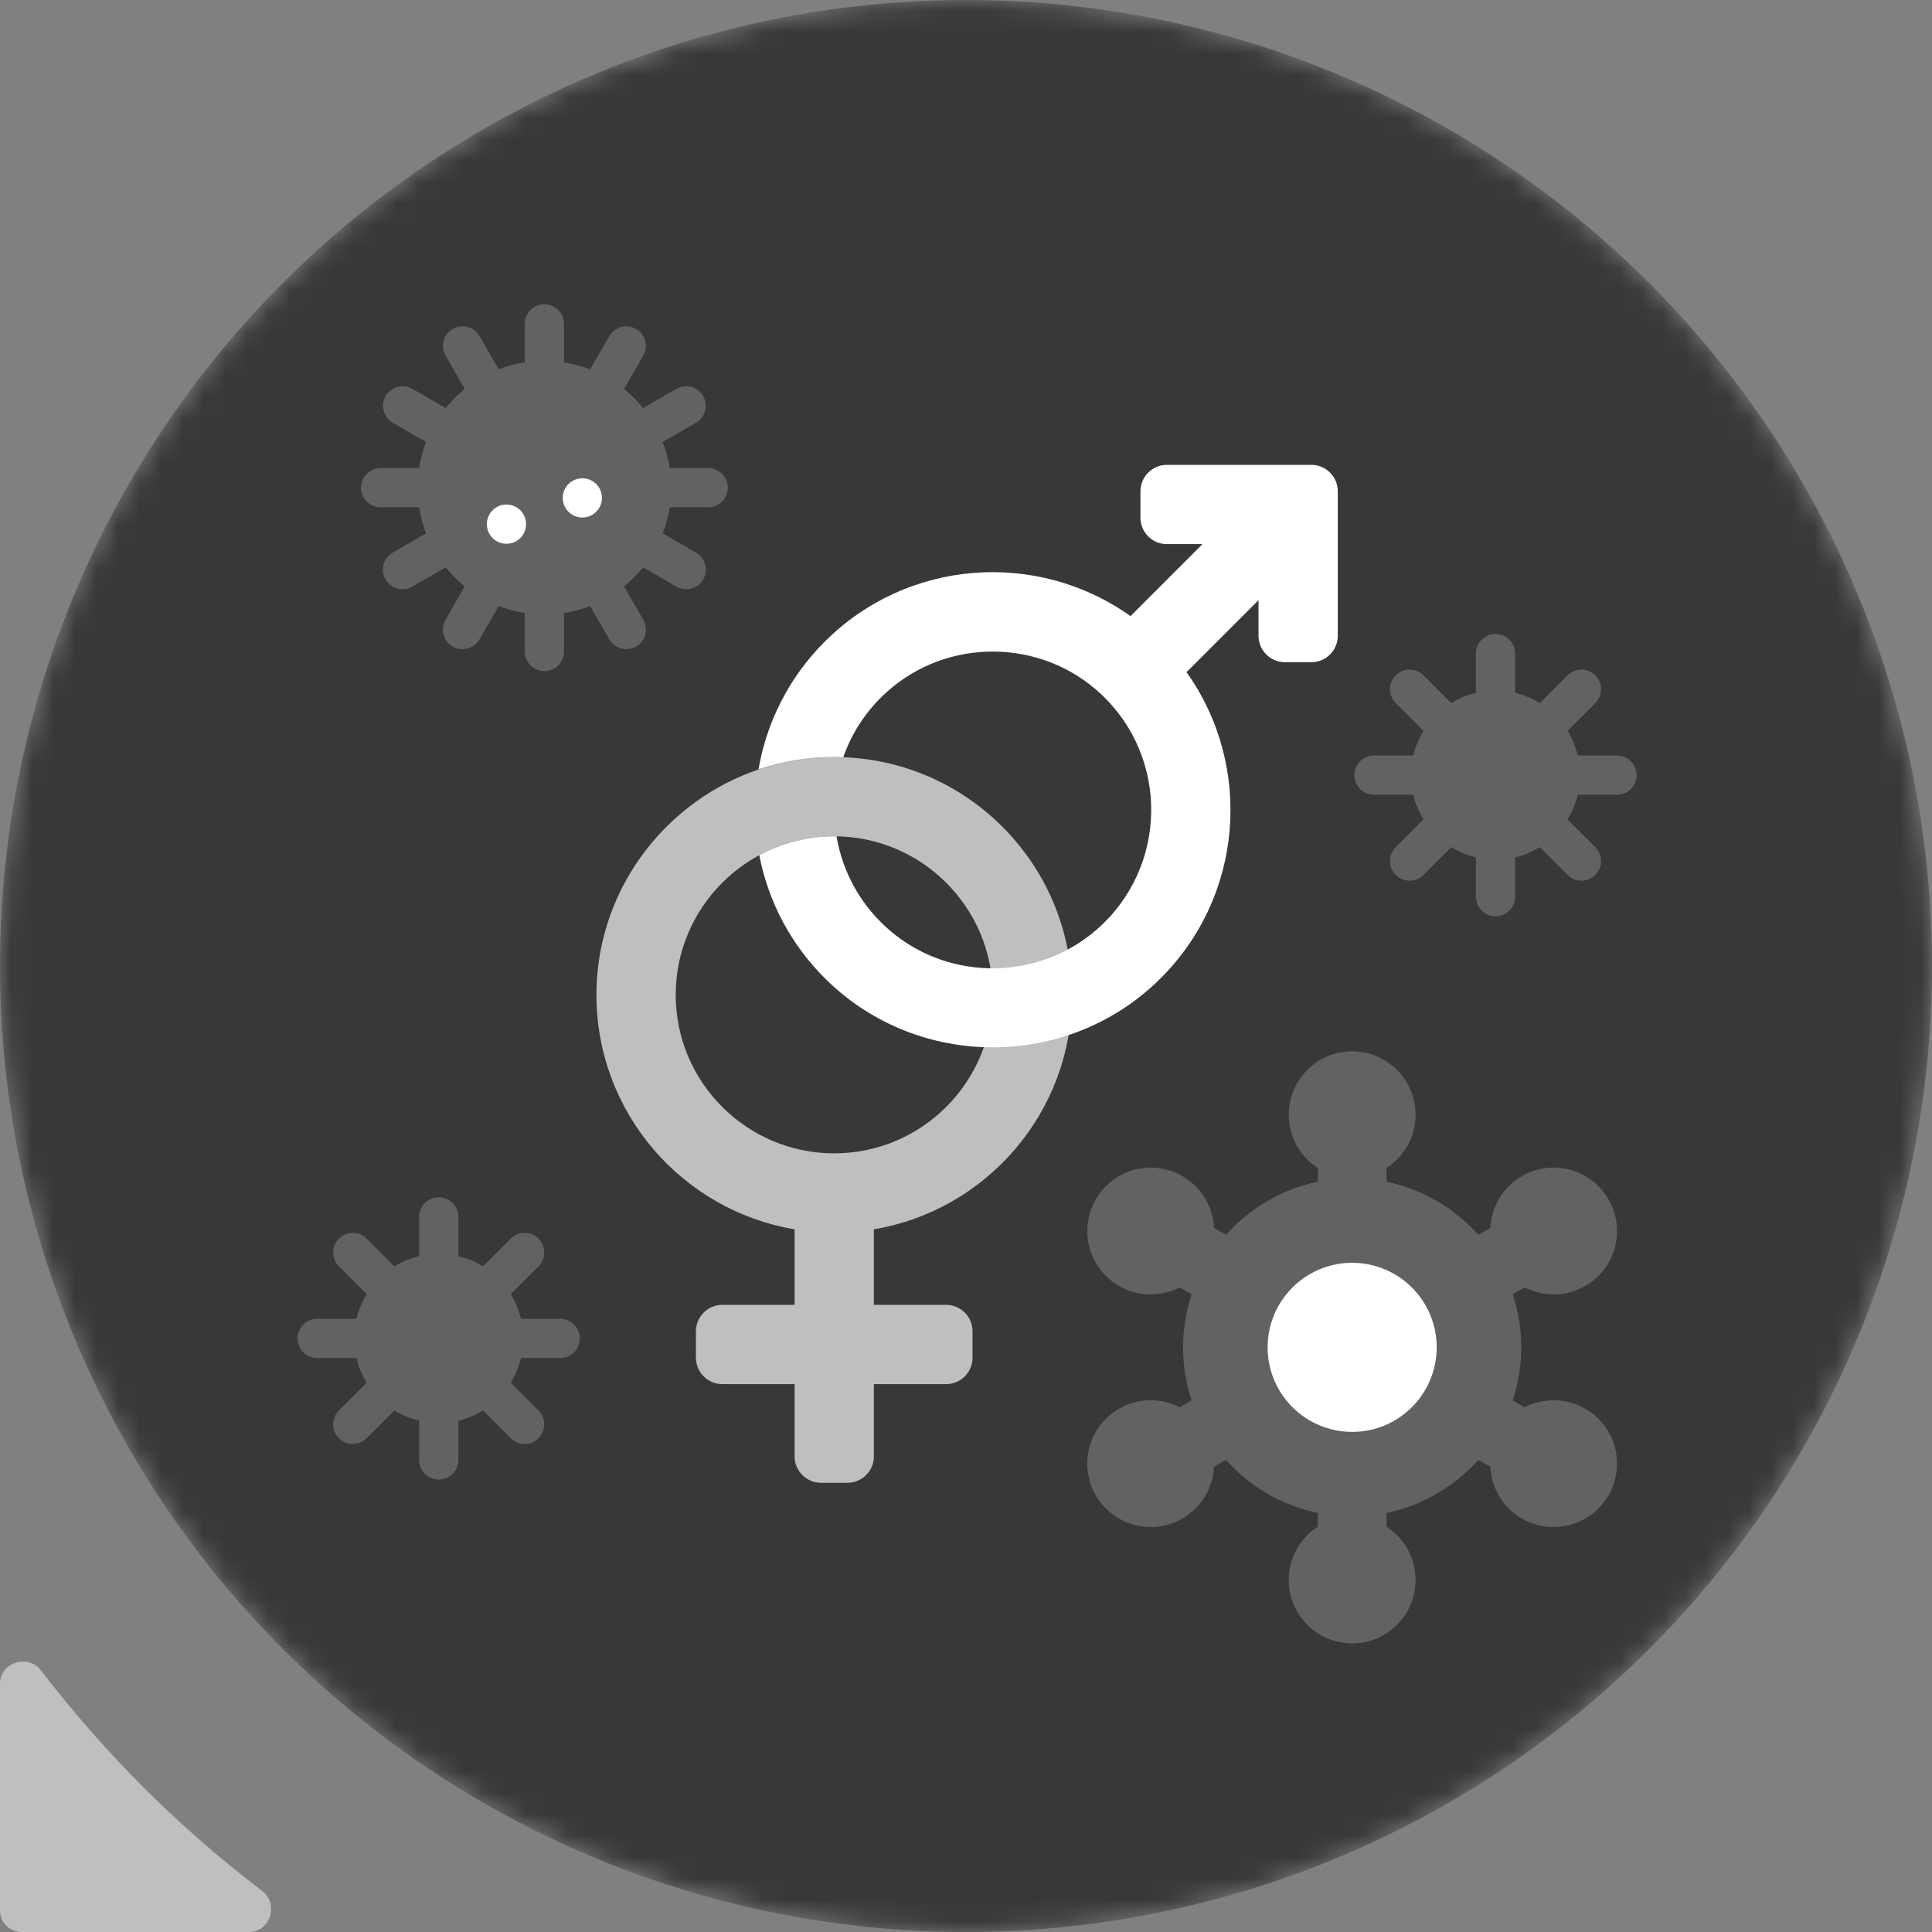 <svg width="90" height="90" viewBox="0 0 90 90" fill="none" xmlns="http://www.w3.org/2000/svg">
<rect x="0" y="0" width="90" height="90" fill="#808080" stroke="none"/>
<mask id="mask0_805_240" style="mask-type:alpha" maskUnits="userSpaceOnUse" x="0" y="0" width="90" height="90">
<circle cx="45" cy="45" r="45" fill="#383838"/>
</mask>
<g mask="url(#mask0_805_240)">
<circle cx="45" cy="45" r="45" fill="#383838"/>
<g clip-path="url(#clip0_805_240)">
<path d="M49.938 46.343C49.938 40.173 44.893 35.181 38.703 35.268C32.646 35.352 27.742 40.365 27.785 46.423C27.824 51.876 31.802 56.391 37.015 57.266V60.785H33.65C32.97 60.785 32.419 61.336 32.419 62.016V63.247C32.419 63.926 32.97 64.478 33.65 64.478H37.015V67.843C37.015 68.523 37.566 69.074 38.246 69.074H39.477C40.157 69.074 40.708 68.523 40.708 67.843V64.478H44.073C44.753 64.478 45.304 63.926 45.304 63.247V62.016C45.304 61.336 44.753 60.785 44.073 60.785H40.708V57.266C45.946 56.387 49.938 51.832 49.938 46.343ZM31.477 46.343C31.477 42.272 34.79 38.959 38.861 38.959C42.933 38.959 46.246 42.272 46.246 46.343C46.246 50.415 42.933 53.728 38.861 53.728C34.79 53.728 31.477 50.415 31.477 46.343Z" fill="#BFBFBF"/>
<path d="M53.127 22.886V24.117C53.127 24.796 53.678 25.347 54.357 25.347H56.016L52.663 28.701C48.337 25.619 42.294 26.015 38.414 29.896C36.733 31.577 35.708 33.664 35.334 35.841C36.471 35.459 37.662 35.265 38.862 35.267C39.002 35.267 39.142 35.27 39.282 35.275C39.678 34.145 40.356 33.092 41.318 32.229C44.148 29.686 48.514 29.734 51.291 32.335C54.462 35.305 54.405 40.38 51.121 43.275C48.417 45.658 44.326 45.726 41.55 43.428C40.11 42.235 39.252 40.638 38.97 38.962L38.968 38.959C37.714 38.94 36.475 39.242 35.371 39.838C35.785 41.978 36.833 44.02 38.516 45.662C42.779 49.817 49.653 49.835 53.936 45.701C57.949 41.826 58.393 35.69 55.273 31.311L58.627 27.958V29.617C58.627 30.297 59.178 30.848 59.858 30.848H61.088C61.768 30.848 62.319 30.297 62.319 29.617V22.886C62.319 22.206 61.768 21.655 61.088 21.655H54.358C53.678 21.655 53.127 22.206 53.127 22.886Z" fill="white"/>
<path d="M73.85 65.624C72.949 65.104 71.886 65.113 71.024 65.556L70.468 65.235C70.725 64.458 70.866 63.628 70.866 62.764C70.866 61.901 70.725 61.071 70.468 60.294L71.024 59.973C71.886 60.415 72.949 60.425 73.85 59.904C75.263 59.089 75.747 57.282 74.932 55.869C74.116 54.456 72.31 53.972 70.897 54.788C69.995 55.309 69.472 56.234 69.424 57.202L68.867 57.523C67.763 56.286 66.275 55.398 64.589 55.05V54.41C65.403 53.884 65.943 52.969 65.943 51.928C65.943 50.297 64.621 48.974 62.989 48.974C61.358 48.974 60.035 50.297 60.035 51.928C60.035 52.969 60.575 53.884 61.389 54.41V55.05C59.703 55.398 58.215 56.286 57.111 57.523L56.554 57.202C56.506 56.233 55.983 55.309 55.082 54.788C53.669 53.972 51.862 54.456 51.047 55.869C50.231 57.282 50.715 59.089 52.128 59.904C53.03 60.425 54.092 60.415 54.955 59.973L55.51 60.294C55.253 61.071 55.112 61.901 55.112 62.764C55.112 63.628 55.253 64.458 55.51 65.235L54.955 65.556C54.092 65.113 53.03 65.104 52.128 65.624C50.715 66.44 50.231 68.246 51.047 69.659C51.862 71.072 53.669 71.556 55.082 70.74C55.983 70.22 56.506 69.295 56.554 68.327L57.111 68.005C58.215 69.243 59.703 70.13 61.389 70.478V71.118C60.575 71.644 60.035 72.559 60.035 73.601C60.035 75.232 61.358 76.555 62.989 76.555C64.621 76.555 65.943 75.232 65.943 73.601C65.943 72.559 65.403 71.644 64.589 71.118V70.478C66.275 70.13 67.763 69.243 68.867 68.005L69.424 68.327C69.472 69.295 69.995 70.22 70.897 70.74C72.31 71.556 74.116 71.072 74.932 69.659C75.747 68.246 75.263 66.44 73.85 65.624Z" fill="#626262"/>
<path d="M62.989 66.703C65.164 66.703 66.927 64.939 66.927 62.764C66.927 60.589 65.164 58.826 62.989 58.826C60.814 58.826 59.051 60.589 59.051 62.764C59.051 64.939 60.814 66.703 62.989 66.703Z" fill="white"/>
<path d="M25.36 18.943C25.118 18.943 24.885 18.847 24.714 18.676C24.543 18.504 24.446 18.272 24.446 18.03V15.088C24.446 14.846 24.543 14.614 24.714 14.442C24.885 14.271 25.118 14.175 25.36 14.175C25.602 14.175 25.835 14.271 26.006 14.442C26.178 14.614 26.274 14.846 26.274 15.088V18.03C26.274 18.272 26.178 18.504 26.006 18.676C25.835 18.847 25.602 18.943 25.36 18.943ZM23.016 19.572C22.856 19.572 22.698 19.53 22.559 19.45C22.42 19.369 22.305 19.254 22.224 19.115L20.754 16.567C20.634 16.358 20.603 16.109 20.666 15.877C20.729 15.644 20.882 15.445 21.091 15.325C21.3 15.204 21.548 15.171 21.782 15.232C22.015 15.294 22.214 15.446 22.336 15.654L23.807 18.201C23.887 18.34 23.929 18.497 23.929 18.658C23.929 18.818 23.887 18.976 23.807 19.115C23.727 19.253 23.612 19.369 23.473 19.449C23.334 19.529 23.177 19.572 23.016 19.572ZM21.298 21.288C21.138 21.288 20.981 21.246 20.842 21.166L18.295 19.695C18.087 19.573 17.935 19.373 17.874 19.14C17.812 18.907 17.845 18.659 17.966 18.45C18.087 18.241 18.285 18.088 18.518 18.025C18.751 17.962 18.999 17.993 19.209 18.112L21.756 19.583C21.93 19.683 22.067 19.839 22.144 20.025C22.221 20.211 22.234 20.417 22.182 20.611C22.13 20.806 22.015 20.978 21.855 21.1C21.695 21.222 21.5 21.289 21.298 21.288ZM20.671 23.633H17.73C17.487 23.633 17.255 23.536 17.084 23.365C16.912 23.194 16.816 22.961 16.816 22.719C16.816 22.477 16.912 22.244 17.084 22.073C17.255 21.901 17.487 21.805 17.73 21.805H20.671C20.913 21.805 21.146 21.901 21.317 22.073C21.488 22.244 21.585 22.477 21.585 22.719C21.585 22.961 21.488 23.194 21.317 23.365C21.146 23.536 20.913 23.633 20.671 23.633ZM18.753 27.448C18.552 27.448 18.356 27.382 18.196 27.26C18.036 27.137 17.921 26.966 17.869 26.771C17.817 26.577 17.831 26.371 17.907 26.185C17.985 25.999 18.121 25.843 18.295 25.743L20.842 24.272C21.052 24.153 21.301 24.122 21.533 24.185C21.766 24.248 21.965 24.401 22.085 24.61C22.206 24.819 22.239 25.067 22.177 25.3C22.116 25.534 21.964 25.733 21.756 25.855L19.209 27.326C19.07 27.406 18.913 27.448 18.753 27.448ZM21.544 30.241C21.384 30.241 21.226 30.199 21.087 30.118C20.949 30.038 20.833 29.923 20.753 29.784C20.673 29.645 20.631 29.487 20.631 29.327C20.631 29.167 20.673 29.009 20.754 28.87L22.224 26.323C22.346 26.115 22.546 25.963 22.779 25.902C23.012 25.84 23.26 25.873 23.469 25.994C23.678 26.114 23.831 26.313 23.894 26.546C23.958 26.779 23.926 27.027 23.807 27.237L22.336 29.784C22.256 29.923 22.14 30.039 22.001 30.119C21.862 30.199 21.705 30.241 21.544 30.241ZM25.36 31.263C25.118 31.263 24.885 31.167 24.714 30.995C24.543 30.824 24.446 30.592 24.446 30.349V27.408C24.446 27.166 24.543 26.933 24.714 26.762C24.885 26.59 25.118 26.494 25.36 26.494C25.602 26.494 25.835 26.59 26.006 26.762C26.178 26.933 26.274 27.166 26.274 27.408V30.349C26.274 30.592 26.178 30.824 26.006 30.995C25.835 31.167 25.602 31.263 25.36 31.263ZM29.176 30.241C29.016 30.241 28.858 30.199 28.719 30.119C28.58 30.039 28.464 29.923 28.384 29.784L26.913 27.237C26.794 27.027 26.763 26.779 26.826 26.546C26.889 26.313 27.042 26.114 27.251 25.994C27.46 25.873 27.708 25.84 27.941 25.902C28.175 25.963 28.374 26.115 28.496 26.323L29.967 28.87C30.047 29.009 30.089 29.167 30.089 29.327C30.089 29.487 30.047 29.645 29.967 29.784C29.887 29.923 29.772 30.038 29.633 30.118C29.494 30.199 29.337 30.241 29.176 30.241ZM31.968 27.448C31.807 27.448 31.65 27.406 31.512 27.326L28.964 25.855C28.756 25.733 28.605 25.534 28.543 25.3C28.481 25.067 28.514 24.819 28.635 24.61C28.756 24.401 28.954 24.248 29.187 24.185C29.42 24.122 29.668 24.153 29.878 24.272L32.425 25.743C32.6 25.843 32.736 25.999 32.813 26.185C32.89 26.371 32.903 26.577 32.851 26.771C32.799 26.966 32.684 27.137 32.524 27.26C32.364 27.382 32.169 27.448 31.968 27.448ZM32.991 23.633H30.049C29.807 23.633 29.575 23.536 29.403 23.365C29.232 23.194 29.136 22.961 29.136 22.719C29.136 22.477 29.232 22.244 29.403 22.073C29.575 21.901 29.807 21.805 30.049 21.805H32.991C33.233 21.805 33.465 21.901 33.637 22.073C33.808 22.244 33.904 22.477 33.904 22.719C33.904 22.961 33.808 23.194 33.637 23.365C33.465 23.536 33.233 23.633 32.991 23.633ZM29.422 21.288C29.221 21.288 29.025 21.222 28.865 21.1C28.705 20.977 28.59 20.806 28.538 20.611C28.486 20.417 28.5 20.211 28.577 20.025C28.654 19.839 28.79 19.684 28.964 19.583L31.512 18.112C31.721 17.993 31.97 17.962 32.203 18.025C32.435 18.088 32.634 18.241 32.755 18.45C32.875 18.659 32.908 18.907 32.846 19.14C32.785 19.374 32.633 19.573 32.425 19.695L29.878 21.166C29.739 21.246 29.582 21.288 29.422 21.288ZM27.704 19.572C27.544 19.572 27.386 19.529 27.247 19.449C27.108 19.369 26.993 19.253 26.913 19.115C26.833 18.976 26.791 18.818 26.791 18.658C26.791 18.497 26.833 18.34 26.913 18.201L28.384 15.654C28.506 15.446 28.706 15.294 28.939 15.232C29.172 15.171 29.42 15.204 29.629 15.325C29.838 15.445 29.991 15.644 30.054 15.877C30.117 16.109 30.086 16.358 29.967 16.567L28.496 19.115C28.416 19.254 28.3 19.369 28.161 19.45C28.022 19.53 27.864 19.572 27.704 19.572ZM69.667 34.302C69.424 34.302 69.192 34.206 69.02 34.034C68.849 33.863 68.753 33.63 68.753 33.388V30.447C68.753 30.204 68.849 29.972 69.02 29.8C69.192 29.629 69.424 29.533 69.667 29.533C69.909 29.533 70.141 29.629 70.313 29.8C70.484 29.972 70.58 30.204 70.58 30.447V33.388C70.58 33.63 70.484 33.863 70.313 34.034C70.141 34.206 69.909 34.302 69.667 34.302ZM67.743 35.098C67.623 35.099 67.504 35.075 67.394 35.029C67.283 34.983 67.182 34.916 67.097 34.831L65.017 32.751C64.846 32.58 64.75 32.347 64.75 32.105C64.75 31.863 64.846 31.63 65.017 31.459C65.102 31.374 65.203 31.306 65.314 31.261C65.425 31.215 65.543 31.191 65.663 31.191C65.783 31.191 65.902 31.215 66.013 31.261C66.124 31.306 66.225 31.374 66.309 31.459L68.389 33.539C68.561 33.71 68.657 33.942 68.657 34.185C68.657 34.427 68.561 34.659 68.389 34.831C68.305 34.916 68.204 34.983 68.093 35.029C67.982 35.075 67.863 35.099 67.743 35.098ZM66.947 37.022H64.005C63.763 37.022 63.53 36.926 63.359 36.754C63.188 36.583 63.091 36.35 63.091 36.108C63.091 35.866 63.188 35.633 63.359 35.462C63.53 35.291 63.763 35.194 64.005 35.194H66.947C67.189 35.194 67.421 35.291 67.593 35.462C67.764 35.633 67.86 35.866 67.86 36.108C67.86 36.35 67.764 36.583 67.593 36.754C67.421 36.926 67.189 37.022 66.947 37.022ZM65.663 41.025C65.543 41.025 65.424 41.002 65.314 40.956C65.203 40.91 65.102 40.842 65.017 40.757C64.846 40.586 64.75 40.353 64.75 40.111C64.75 39.869 64.846 39.636 65.017 39.465L67.097 37.385C67.182 37.3 67.283 37.233 67.394 37.187C67.504 37.141 67.623 37.118 67.743 37.118C67.863 37.118 67.982 37.141 68.093 37.187C68.204 37.233 68.305 37.3 68.389 37.385C68.561 37.557 68.657 37.789 68.657 38.031C68.657 38.274 68.561 38.506 68.389 38.678L66.309 40.757C66.225 40.842 66.124 40.91 66.013 40.956C65.902 41.002 65.783 41.025 65.663 41.025ZM69.667 42.683C69.424 42.683 69.192 42.587 69.02 42.416C68.849 42.244 68.753 42.012 68.753 41.769V38.828C68.753 38.586 68.849 38.353 69.02 38.182C69.192 38.011 69.424 37.914 69.667 37.914C69.909 37.914 70.141 38.011 70.313 38.182C70.484 38.353 70.58 38.586 70.58 38.828V41.769C70.58 42.012 70.484 42.244 70.313 42.416C70.141 42.587 69.909 42.683 69.667 42.683ZM73.67 41.025C73.55 41.025 73.431 41.002 73.32 40.956C73.209 40.91 73.108 40.842 73.024 40.757L70.944 38.678C70.772 38.506 70.676 38.274 70.676 38.031C70.676 37.789 70.772 37.557 70.944 37.385C71.115 37.214 71.348 37.118 71.59 37.118C71.832 37.118 72.065 37.214 72.236 37.385L74.316 39.465C74.487 39.636 74.584 39.869 74.584 40.111C74.584 40.353 74.487 40.586 74.316 40.757C74.231 40.842 74.13 40.91 74.02 40.956C73.909 41.002 73.79 41.025 73.67 41.025ZM75.328 37.022H72.387C72.144 37.022 71.912 36.926 71.74 36.754C71.569 36.583 71.473 36.35 71.473 36.108C71.473 35.866 71.569 35.633 71.74 35.462C71.912 35.291 72.144 35.194 72.387 35.194H75.328C75.57 35.194 75.803 35.291 75.974 35.462C76.145 35.633 76.242 35.866 76.242 36.108C76.242 36.35 76.145 36.583 75.974 36.754C75.803 36.926 75.57 37.022 75.328 37.022ZM71.59 35.098C71.47 35.099 71.351 35.075 71.24 35.029C71.129 34.983 71.029 34.916 70.944 34.831C70.772 34.659 70.676 34.427 70.676 34.185C70.676 33.942 70.772 33.71 70.944 33.539L73.024 31.459C73.195 31.287 73.427 31.191 73.67 31.191C73.912 31.191 74.144 31.287 74.316 31.459C74.487 31.63 74.584 31.863 74.584 32.105C74.584 32.347 74.487 32.58 74.316 32.751L72.236 34.831C72.151 34.916 72.051 34.983 71.94 35.029C71.829 35.075 71.71 35.099 71.59 35.098ZM20.437 60.542C20.195 60.542 19.962 60.446 19.791 60.275C19.62 60.103 19.523 59.871 19.523 59.629V56.687C19.523 56.445 19.62 56.212 19.791 56.041C19.962 55.87 20.195 55.773 20.437 55.773C20.68 55.773 20.912 55.87 21.083 56.041C21.255 56.212 21.351 56.445 21.351 56.687V59.629C21.351 59.871 21.255 60.103 21.083 60.275C20.912 60.446 20.68 60.542 20.437 60.542ZM18.514 61.339C18.394 61.339 18.275 61.316 18.164 61.27C18.053 61.224 17.953 61.156 17.868 61.071L15.788 58.991C15.617 58.82 15.52 58.588 15.52 58.345C15.52 58.103 15.617 57.871 15.788 57.699C15.959 57.528 16.192 57.432 16.434 57.432C16.676 57.432 16.909 57.528 17.08 57.699L19.16 59.779C19.331 59.95 19.427 60.183 19.427 60.425C19.427 60.667 19.331 60.9 19.16 61.071C19.075 61.156 18.974 61.224 18.864 61.27C18.753 61.316 18.634 61.339 18.514 61.339ZM17.717 63.262H14.776C14.534 63.262 14.301 63.166 14.13 62.995C13.958 62.823 13.862 62.591 13.862 62.349C13.862 62.106 13.958 61.874 14.13 61.702C14.301 61.531 14.534 61.435 14.776 61.435H17.717C17.959 61.435 18.192 61.531 18.363 61.702C18.535 61.874 18.631 62.106 18.631 62.349C18.631 62.591 18.535 62.823 18.363 62.995C18.192 63.166 17.959 63.262 17.717 63.262ZM16.434 67.266C16.314 67.266 16.195 67.242 16.084 67.196C15.973 67.15 15.873 67.083 15.788 66.998C15.617 66.826 15.52 66.594 15.52 66.352C15.52 66.109 15.617 65.877 15.788 65.706L17.868 63.626C17.953 63.541 18.053 63.474 18.164 63.428C18.275 63.382 18.394 63.358 18.514 63.358C18.634 63.358 18.753 63.382 18.863 63.428C18.974 63.474 19.075 63.541 19.16 63.626C19.331 63.797 19.427 64.03 19.427 64.272C19.427 64.514 19.331 64.747 19.16 64.918L17.08 66.998C16.995 67.083 16.895 67.15 16.784 67.196C16.673 67.242 16.554 67.266 16.434 67.266ZM20.437 68.924C20.195 68.924 19.962 68.827 19.791 68.656C19.62 68.485 19.523 68.252 19.523 68.01V65.068C19.523 64.826 19.62 64.594 19.791 64.422C19.962 64.251 20.195 64.155 20.437 64.155C20.68 64.155 20.912 64.251 21.083 64.422C21.255 64.594 21.351 64.826 21.351 65.068V68.01C21.351 68.252 21.255 68.485 21.083 68.656C20.912 68.827 20.68 68.924 20.437 68.924ZM24.44 67.266C24.32 67.266 24.201 67.242 24.091 67.196C23.98 67.15 23.879 67.083 23.794 66.998L21.715 64.918C21.358 64.561 21.358 63.983 21.715 63.626C22.071 63.269 22.65 63.269 23.007 63.626L25.087 65.706C25.214 65.833 25.301 65.996 25.337 66.174C25.372 66.351 25.354 66.534 25.285 66.701C25.215 66.868 25.098 67.011 24.948 67.112C24.798 67.212 24.621 67.266 24.44 67.266ZM26.099 63.262H23.157C22.915 63.262 22.682 63.166 22.511 62.995C22.34 62.823 22.243 62.591 22.243 62.349C22.243 62.106 22.34 61.874 22.511 61.702C22.682 61.531 22.915 61.435 23.157 61.435H26.099C26.341 61.435 26.573 61.531 26.745 61.702C26.916 61.874 27.012 62.106 27.012 62.349C27.012 62.591 26.916 62.823 26.745 62.995C26.573 63.166 26.341 63.262 26.099 63.262ZM22.361 61.339C22.241 61.339 22.122 61.316 22.011 61.27C21.9 61.224 21.799 61.156 21.715 61.071C21.543 60.9 21.447 60.667 21.447 60.425C21.447 60.183 21.543 59.95 21.715 59.779L23.794 57.699C23.966 57.528 24.198 57.432 24.44 57.432C24.683 57.432 24.915 57.528 25.087 57.699C25.258 57.871 25.354 58.103 25.354 58.345C25.354 58.588 25.258 58.82 25.087 58.991L23.007 61.071C22.922 61.156 22.821 61.224 22.71 61.27C22.599 61.316 22.481 61.339 22.361 61.339Z" fill="#626262"/>
<path d="M25.36 28.626C28.623 28.626 31.268 25.982 31.268 22.719C31.268 19.456 28.623 16.811 25.36 16.811C22.098 16.811 19.453 19.456 19.453 22.719C19.453 25.982 22.098 28.626 25.36 28.626Z" fill="#626262"/>
<path d="M25.021 21.935C25.526 21.935 25.935 21.526 25.935 21.021C25.935 20.516 25.526 20.107 25.021 20.107C24.516 20.107 24.107 20.516 24.107 21.021C24.107 21.526 24.516 21.935 25.021 21.935Z" fill="#626262"/>
<path d="M27.127 24.108C27.632 24.108 28.041 23.699 28.041 23.194C28.041 22.689 27.632 22.28 27.127 22.28C26.623 22.28 26.214 22.689 26.214 23.194C26.214 23.699 26.623 24.108 27.127 24.108Z" fill="white"/>
<path d="M23.593 25.331C24.098 25.331 24.507 24.922 24.507 24.417C24.507 23.912 24.098 23.503 23.593 23.503C23.088 23.503 22.679 23.912 22.679 24.417C22.679 24.922 23.088 25.331 23.593 25.331Z" fill="white"/>
<path d="M69.667 40.046C71.842 40.046 73.605 38.283 73.605 36.108C73.605 33.933 71.842 32.17 69.667 32.17C67.492 32.17 65.728 33.933 65.728 36.108C65.728 38.283 67.492 40.046 69.667 40.046Z" fill="#626262"/>
<path d="M20.437 66.287C22.612 66.287 24.375 64.524 24.375 62.349C24.375 60.173 22.612 58.41 20.437 58.41C18.262 58.41 16.499 60.173 16.499 62.349C16.499 64.524 18.262 66.287 20.437 66.287Z" fill="#626262"/>
</g>
</g>
<path fill-rule="evenodd" clip-rule="evenodd" d="M0 78.429C0 77.442 1.31 77.03 1.91 77.813C4.869 81.681 8.338 85.139 12.214 88.087C13.001 88.686 12.589 90 11.601 90H1C0.448 90 0 89.552 0 89V78.429Z" fill="#BFBFBF"/>
<defs>
<clipPath id="clip0_805_240">
<rect width="62.38" height="62.38" fill="white" transform="translate(13.862 14.175)"/>
</clipPath>
</defs>
</svg>
